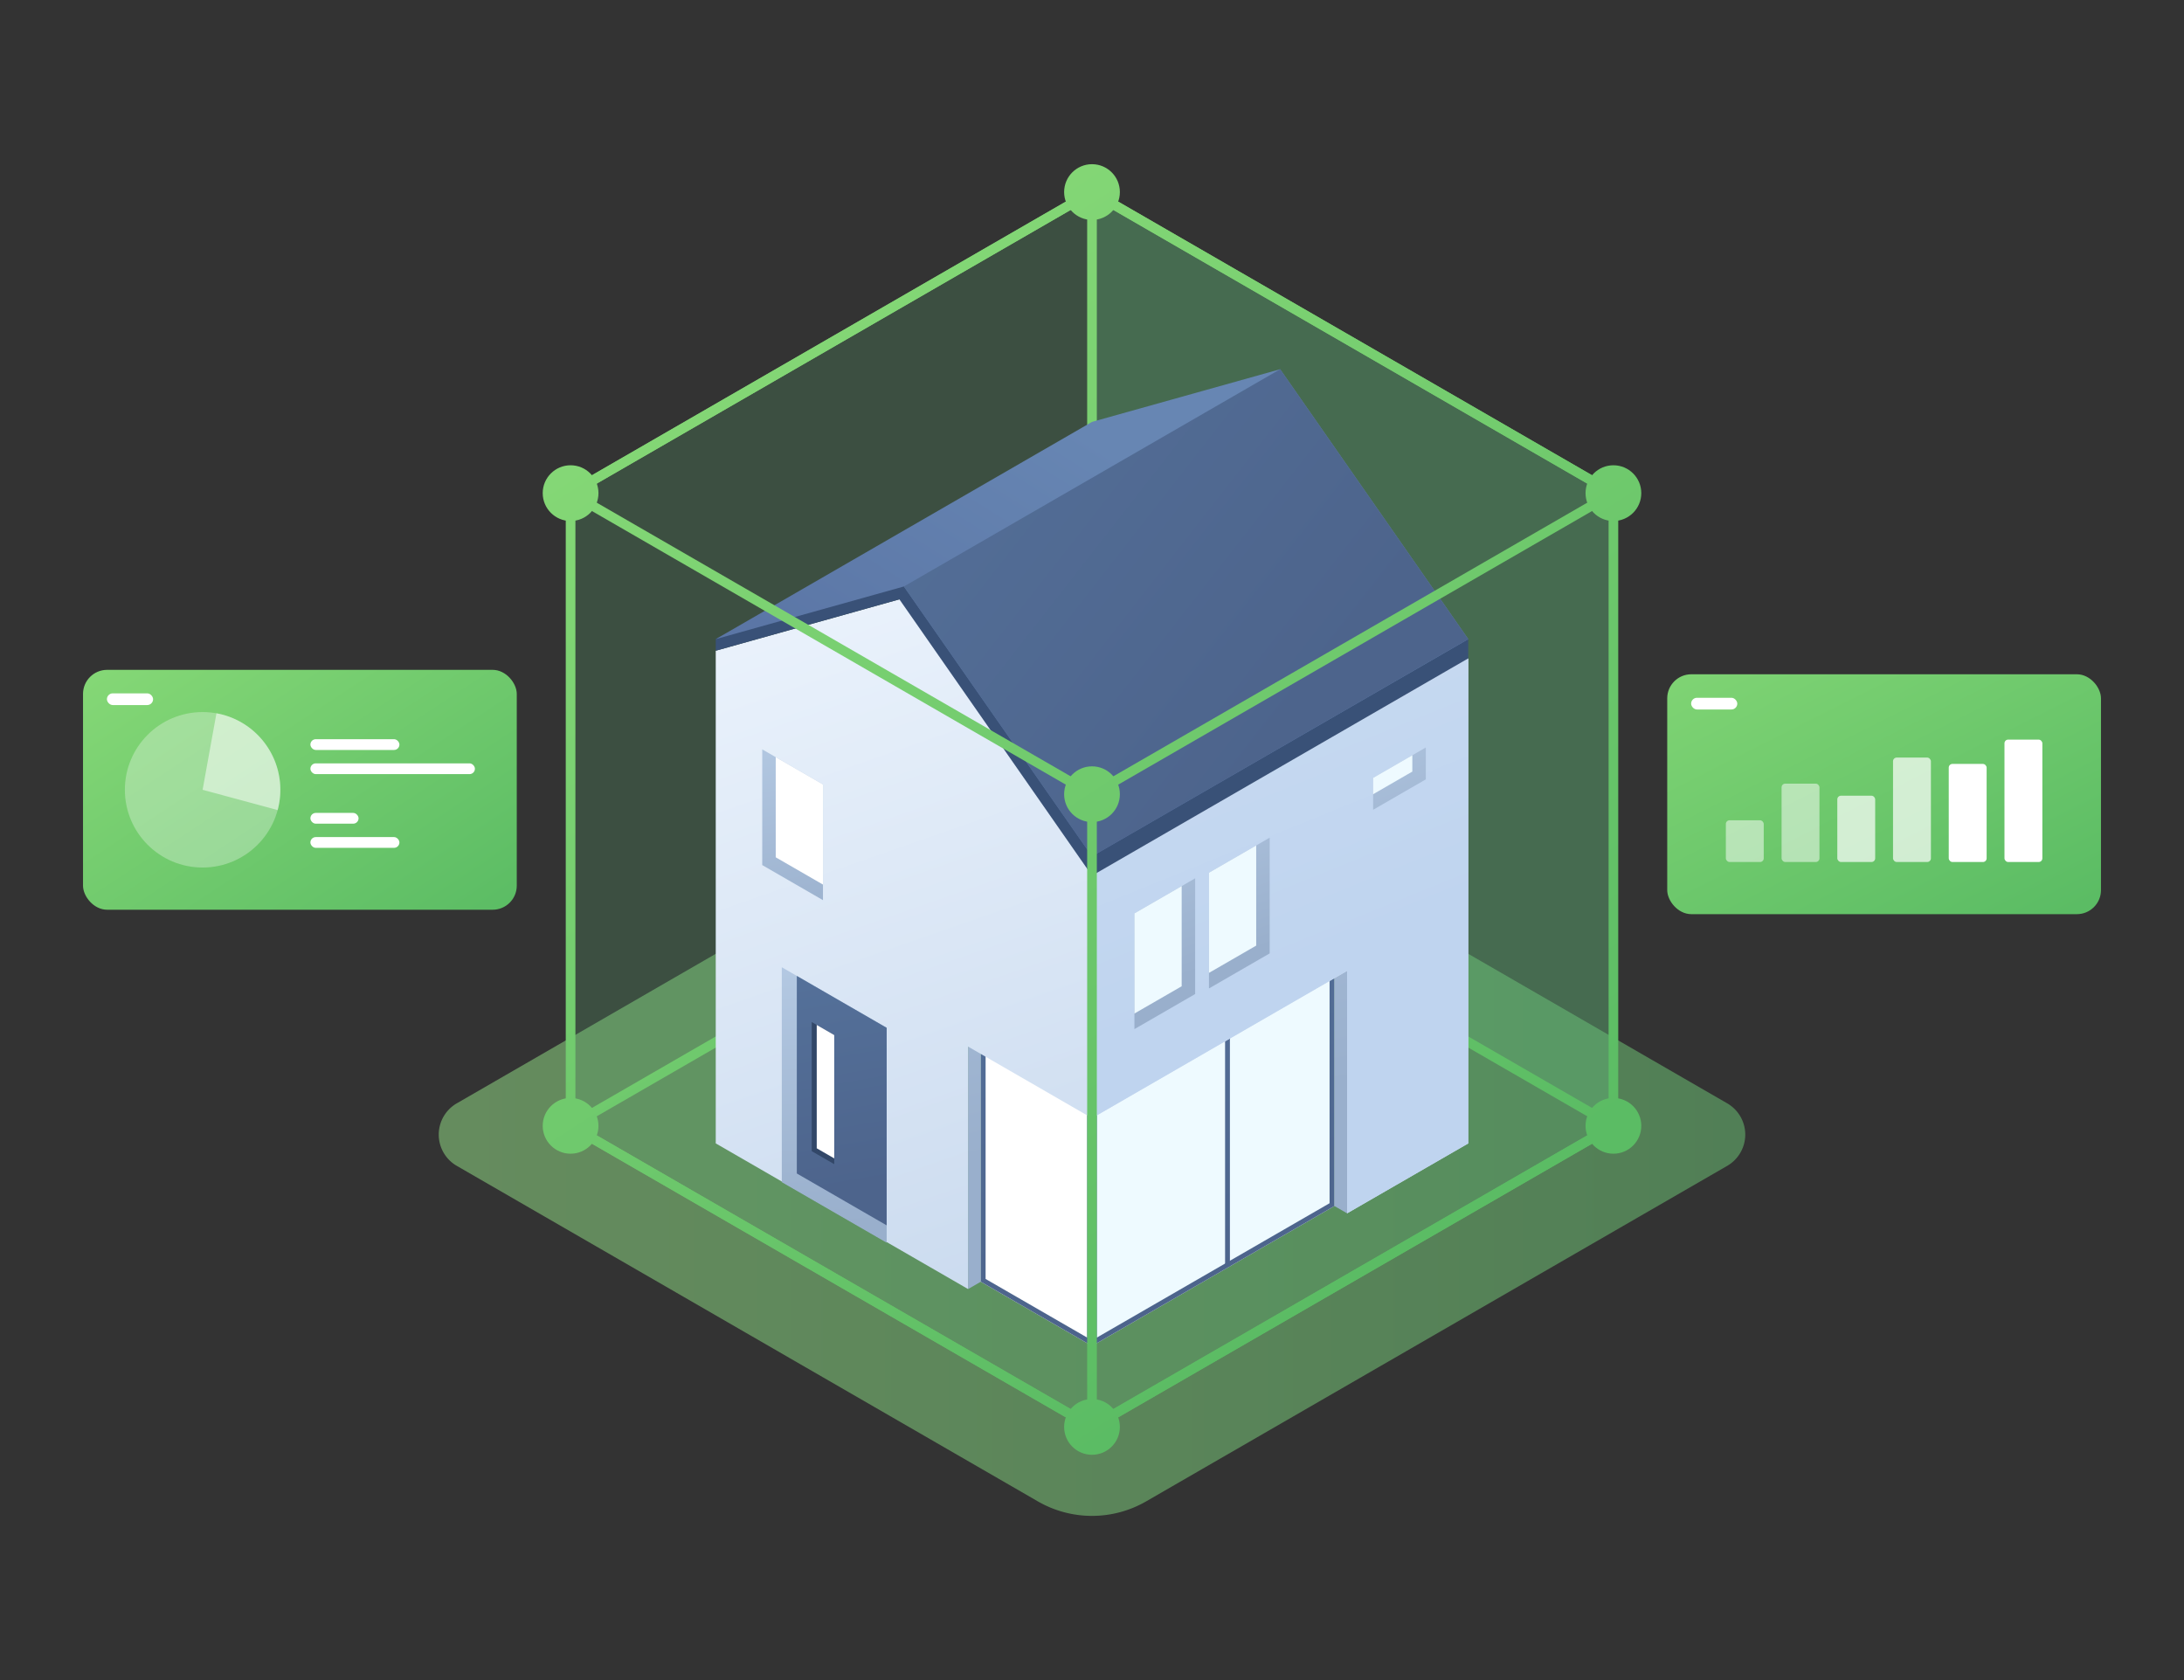 <svg id="Layer_1" data-name="Layer 1" xmlns="http://www.w3.org/2000/svg" xmlns:xlink="http://www.w3.org/1999/xlink" viewBox="0 0 650 500">
  <rect x="0" y="0" width="650" height="500" fill="#333333" stroke="none"/>
  <defs>
    <style>
      .cls-1, .cls-37 {
        opacity: 0.5;
      }

      .cls-1 {
        fill: url(#linear-gradient);
      }

      .cls-2, .cls-3 {
        fill: #62be7b;
      }

      .cls-2 {
        opacity: 0.2;
      }

      .cls-3 {
        opacity: 0.4;
      }

      .cls-4 {
        fill: url(#linear-gradient-2);
      }

      .cls-5 {
        fill: url(#linear-gradient-3);
      }

      .cls-6 {
        fill: #eefaff;
      }

      .cls-7 {
        fill: url(#linear-gradient-4);
      }

      .cls-8 {
        fill: url(#linear-gradient-5);
      }

      .cls-9 {
        fill: url(#linear-gradient-6);
      }

      .cls-10, .cls-36, .cls-37, .cls-39 {
        fill: #fff;
      }

      .cls-11 {
        fill: url(#linear-gradient-7);
      }

      .cls-12 {
        fill: url(#linear-gradient-8);
      }

      .cls-13 {
        fill: url(#linear-gradient-9);
      }

      .cls-14 {
        fill: url(#linear-gradient-10);
      }

      .cls-15 {
        fill: #395177;
      }

      .cls-16 {
        fill: url(#linear-gradient-11);
      }

      .cls-17 {
        fill: url(#linear-gradient-12);
      }

      .cls-18 {
        fill: url(#linear-gradient-13);
      }

      .cls-19 {
        fill: url(#linear-gradient-14);
      }

      .cls-20 {
        fill: url(#linear-gradient-15);
      }

      .cls-21 {
        fill: url(#linear-gradient-16);
      }

      .cls-22 {
        fill: url(#linear-gradient-17);
      }

      .cls-23 {
        fill: url(#linear-gradient-18);
      }

      .cls-24 {
        fill: #324768;
      }

      .cls-25 {
        fill: url(#linear-gradient-19);
      }

      .cls-26 {
        fill: url(#linear-gradient-20);
      }

      .cls-27 {
        fill: url(#linear-gradient-21);
      }

      .cls-28 {
        fill: url(#linear-gradient-22);
      }

      .cls-29 {
        fill: url(#linear-gradient-23);
      }

      .cls-30 {
        fill: url(#linear-gradient-24);
      }

      .cls-31 {
        fill: url(#linear-gradient-25);
      }

      .cls-32 {
        fill: url(#linear-gradient-26);
      }

      .cls-33 {
        fill: url(#linear-gradient-27);
      }

      .cls-34 {
        fill: url(#linear-gradient-28);
      }

      .cls-35 {
        fill: url(#linear-gradient-29);
      }

      .cls-36 {
        opacity: 0.3;
      }

      .cls-38 {
        fill: url(#linear-gradient-30);
      }

      .cls-39 {
        opacity: 0.7;
      }
    </style>
    <linearGradient id="linear-gradient" x1="130.579" y1="337.663" x2="519.421" y2="337.663" gradientUnits="userSpaceOnUse">
      <stop offset="0" stop-color="#99e68a"/>
      <stop offset="1" stop-color="#70cc79"/>
    </linearGradient>
    <linearGradient id="linear-gradient-2" x1="274.638" y1="41.919" x2="467.833" y2="340.549" gradientUnits="userSpaceOnUse">
      <stop offset="0" stop-color="#87d977"/>
      <stop offset="1" stop-color="#5bbc64"/>
    </linearGradient>
    <linearGradient id="linear-gradient-3" x1="176.452" y1="105.44" x2="369.647" y2="404.069" xlink:href="#linear-gradient-2"/>
    <linearGradient id="linear-gradient-4" x1="347.998" y1="271.539" x2="373.595" y2="376.669" gradientUnits="userSpaceOnUse">
      <stop offset="0" stop-color="#547099"/>
      <stop offset="1" stop-color="#4d648c"/>
    </linearGradient>
    <linearGradient id="linear-gradient-5" x1="343.761" y1="272.571" x2="369.357" y2="377.7" xlink:href="#linear-gradient-4"/>
    <linearGradient id="linear-gradient-6" x1="365.452" y1="160.169" x2="398.819" y2="322.891" gradientUnits="userSpaceOnUse">
      <stop offset="0" stop-color="#b8cde6"/>
      <stop offset="1" stop-color="#99afcc"/>
    </linearGradient>
    <linearGradient id="linear-gradient-7" x1="291.495" y1="285.296" x2="317.091" y2="390.426" xlink:href="#linear-gradient-4"/>
    <linearGradient id="linear-gradient-8" x1="256.395" y1="182.532" x2="289.762" y2="345.254" xlink:href="#linear-gradient-6"/>
    <linearGradient id="linear-gradient-9" x1="269.138" y1="107.732" x2="357.813" y2="362.329" gradientUnits="userSpaceOnUse">
      <stop offset="0.009" stop-color="#f2f8ff"/>
      <stop offset="1" stop-color="#cbdbef"/>
    </linearGradient>
    <linearGradient id="linear-gradient-10" x1="329.32" y1="137.254" x2="390.265" y2="287.178" gradientUnits="userSpaceOnUse">
      <stop offset="0.009" stop-color="#cddef2"/>
      <stop offset="1" stop-color="#bfd4ef"/>
    </linearGradient>
    <linearGradient id="linear-gradient-11" x1="352.201" y1="147.105" x2="298.265" y2="232.58" gradientUnits="userSpaceOnUse">
      <stop offset="0" stop-color="#6786b3"/>
      <stop offset="1" stop-color="#5b76a6"/>
    </linearGradient>
    <linearGradient id="linear-gradient-12" x1="265.483" y1="114.053" x2="388.439" y2="210.041" xlink:href="#linear-gradient-4"/>
    <linearGradient id="linear-gradient-13" x1="324.895" y1="224.705" x2="349.578" y2="291.744" xlink:href="#linear-gradient-6"/>
    <linearGradient id="linear-gradient-14" x1="348.352" y1="216.069" x2="373.035" y2="283.108" xlink:href="#linear-gradient-6"/>
    <linearGradient id="linear-gradient-15" x1="403.297" y1="195.839" x2="427.98" y2="262.878" xlink:href="#linear-gradient-6"/>
    <linearGradient id="linear-gradient-16" x1="228.549" y1="207.378" x2="242.262" y2="278.455" xlink:href="#linear-gradient-6"/>
    <linearGradient id="linear-gradient-17" x1="244.67" y1="273.663" x2="250.612" y2="364.395" xlink:href="#linear-gradient-6"/>
    <linearGradient id="linear-gradient-18" x1="244.311" y1="291.546" x2="254.976" y2="353.405" xlink:href="#linear-gradient-4"/>
    <linearGradient id="linear-gradient-19" x1="219.389" y1="77.662" x2="412.584" y2="376.291" xlink:href="#linear-gradient-2"/>
    <linearGradient id="linear-gradient-20" x1="262.326" y1="49.884" x2="455.521" y2="348.514" xlink:href="#linear-gradient-2"/>
    <linearGradient id="linear-gradient-21" x1="178.525" y1="104.099" x2="371.719" y2="402.728" xlink:href="#linear-gradient-2"/>
    <linearGradient id="linear-gradient-22" x1="152.93" y1="120.657" x2="346.125" y2="419.286" xlink:href="#linear-gradient-2"/>
    <linearGradient id="linear-gradient-23" x1="303.191" y1="23.447" x2="496.386" y2="322.077" xlink:href="#linear-gradient-2"/>
    <linearGradient id="linear-gradient-24" x1="371.723" y1="-20.889" x2="564.918" y2="277.74" xlink:href="#linear-gradient-2"/>
    <linearGradient id="linear-gradient-25" x1="221.462" y1="76.321" x2="414.657" y2="374.95" xlink:href="#linear-gradient-2"/>
    <linearGradient id="linear-gradient-26" x1="67.055" y1="176.213" x2="260.25" y2="474.842" xlink:href="#linear-gradient-2"/>
    <linearGradient id="linear-gradient-27" x1="285.849" y1="34.667" x2="479.044" y2="333.296" xlink:href="#linear-gradient-2"/>
    <linearGradient id="linear-gradient-28" x1="135.588" y1="131.877" x2="328.782" y2="430.506" xlink:href="#linear-gradient-2"/>
    <linearGradient id="linear-gradient-29" x1="50.381" y1="175.942" x2="124.734" y2="288.995" xlink:href="#linear-gradient-2"/>
    <linearGradient id="linear-gradient-30" x1="522.015" y1="159.639" x2="586.007" y2="286.404" xlink:href="#linear-gradient-2"/>
  </defs>
  <g>
    <g>
      <path class="cls-1" d="M135.949,346.965l172.937,99.854a32.225,32.225,0,0,0,32.227,0l172.937-99.854a10.742,10.742,0,0,0,0-18.604l-172.937-99.854a32.225,32.225,0,0,0-32.227,0l-172.937,99.854A10.742,10.742,0,0,0,135.949,346.965Z"/>
      <polygon class="cls-2" points="169.817 335.056 325 424.659 480.183 335.056 325 245.454 169.817 335.056"/>
      <polygon class="cls-3" points="325 57.158 480.183 146.761 480.183 335.056 325 245.454 325 57.158"/>
      <polygon class="cls-2" points="325 57.158 169.817 146.761 169.817 335.056 325 245.454 325 57.158"/>
      <rect class="cls-4" x="323.563" y="57.158" width="2.874" height="125.214"/>
      <path class="cls-5" d="M325,426.317,166.947,335.056,325,243.797l158.053,91.259ZM172.688,335.056l152.311,87.946L477.311,335.056,325,247.112Z"/>
      <g>
        <g>
          <polygon class="cls-6" points="397.142 286.757 397.142 358.917 324.999 400.564 324.999 328.405 397.142 286.757"/>
          <rect class="cls-7" x="364.609" y="308.576" width="1.434" height="68.257"/>
          <path class="cls-8" d="M395.706,289.245v68.843l-69.273,39.99V329.234l69.273-39.989m1.435-2.487-72.143,41.647v72.16l72.143-41.648v-72.159Z"/>
          <polygon class="cls-9" points="397.145 286.757 400.922 288.94 400.922 361.099 397.142 358.917 397.145 286.757"/>
          <polygon class="cls-10" points="324.999 328.406 324.999 400.565 291.899 381.452 291.899 309.292 324.999 328.406"/>
          <path class="cls-11" d="M293.335,311.78l30.228,17.454V398.077l-30.228-17.454V311.78m-1.435-2.488v72.159L324.998,400.565v-72.159l-33.099-19.113Z"/>
          <polygon class="cls-12" points="291.899 309.292 288.122 311.475 288.122 383.634 291.902 381.452 291.899 309.292"/>
        </g>
        <polygon class="cls-13" points="436.978 221.119 436.978 195.948 267.678 178.367 213.019 193.661 213.019 340.281 288.122 383.634 288.122 311.475 324.999 332.771 400.922 288.94 400.922 361.099 436.98 340.291 436.98 221.117 436.978 221.119"/>
        <polygon class="cls-14" points="324.999 332.771 324.999 260.601 436.981 195.95 436.981 268.122 436.98 340.291 400.922 361.099 400.922 288.939 324.999 332.771"/>
        <polygon class="cls-15" points="325 131.295 213.02 190.2 213.02 193.661 267.678 178.367 325 260.607 436.98 195.944 436.98 190.2 325 131.295"/>
        <polygon class="cls-16" points="380.992 109.889 325.003 125.556 213.025 190.206 269.014 174.54 325.003 254.857 436.981 190.206 380.992 109.889"/>
        <polygon class="cls-17" points="269.014 174.54 380.992 109.889 436.981 190.206 325.003 254.857 269.014 174.54"/>
        <g>
          <g>
            <polygon class="cls-18" points="355.701 261.395 355.701 295.833 337.629 306.269 337.629 271.831 355.701 261.395"/>
            <polygon class="cls-6" points="351.688 293.517 351.688 263.712 337.629 271.831 337.629 301.634 351.688 293.517"/>
          </g>
          <g>
            <polygon class="cls-19" points="377.883 249.296 377.883 283.734 359.811 294.17 359.811 259.732 377.883 249.296"/>
            <polygon class="cls-6" points="373.87 281.418 373.87 251.613 359.811 259.732 359.811 289.535 373.87 281.418"/>
          </g>
          <g>
            <polygon class="cls-20" points="424.351 222.452 424.351 231.943 408.669 240.999 408.669 231.508 424.351 222.452"/>
            <polygon class="cls-6" points="420.338 229.627 420.338 224.769 408.669 231.508 408.669 236.364 420.338 229.627"/>
          </g>
        </g>
        <g>
          <polygon class="cls-21" points="226.859 223.017 226.859 257.455 244.931 267.891 244.931 233.452 226.859 223.017"/>
          <polygon class="cls-10" points="230.872 255.138 230.872 225.334 244.931 233.452 244.931 263.255 230.872 255.138"/>
        </g>
        <g>
          <polygon class="cls-22" points="232.676 287.855 232.676 351.814 263.892 369.838 263.892 305.879 232.676 287.855"/>
          <polygon class="cls-23" points="237.147 349.234 237.147 290.436 263.892 305.879 263.892 364.675 237.147 349.234"/>
          <g>
            <polygon class="cls-24" points="241.589 304.176 241.589 342.597 248.284 346.463 248.284 308.043 241.589 304.176"/>
            <polygon class="cls-10" points="243.076 341.739 243.076 305.035 248.284 308.043 248.284 344.746 243.076 341.739"/>
          </g>
        </g>
      </g>
      <path class="cls-25" d="M325,426.317l-156.619-90.432v-189.952l.72-.414L325,55.501l156.619,90.432v189.952l-.72.414ZM171.255,334.227l153.745,88.775,153.745-88.775V147.59L325,58.815,171.255,147.59Z"/>
      <path class="cls-26" d="M325,238.021,166.947,146.762,325,55.501l158.053,91.261ZM172.688,146.762l152.311,87.944L477.311,146.762,325,58.815Z"/>
      <rect class="cls-27" x="323.563" y="236.363" width="2.874" height="188.296"/>
      <circle class="cls-28" cx="169.817" cy="146.761" r="8.295"/>
      <circle class="cls-29" cx="325" cy="57.158" r="8.295"/>
      <circle class="cls-30" cx="480.183" cy="146.761" r="8.295"/>
      <circle class="cls-31" cx="325" cy="236.364" r="8.295"/>
      <circle class="cls-32" cx="169.817" cy="335.056" r="8.295"/>
      <circle class="cls-33" cx="480.183" cy="335.056" r="8.295"/>
      <circle class="cls-34" cx="325" cy="424.659" r="8.295"/>
    </g>
    <g>
      <g>
        <rect class="cls-35" x="24.709" y="199.354" width="129.09" height="71.387" rx="7.161"/>
        <g>
          <circle class="cls-36" cx="60.299" cy="235.048" r="23.135"/>
          <path class="cls-37" d="M60.299,235.048l4.119-22.765a23.135,23.135,0,0,1,18.215,28.797Z"/>
          <g>
            <rect class="cls-10" x="92.382" y="219.988" width="26.492" height="3.206" rx="1.603"/>
            <rect class="cls-10" x="92.382" y="227.18" width="48.962" height="3.206" rx="1.603"/>
          </g>
          <g>
            <rect class="cls-10" x="92.382" y="241.928" width="14.334" height="3.206" rx="1.603"/>
            <rect class="cls-10" x="92.382" y="249.12" width="26.492" height="3.206" rx="1.603"/>
          </g>
        </g>
      </g>
      <rect class="cls-10" x="31.821" y="206.347" width="13.738" height="3.484" rx="1.742"/>
    </g>
    <g>
      <rect class="cls-38" x="496.201" y="200.67" width="129.09" height="71.387" rx="7.161"/>
      <rect class="cls-10" x="503.312" y="207.663" width="13.738" height="3.484" rx="1.742"/>
    </g>
    <g>
      <rect class="cls-37" x="513.647" y="244.123" width="11.275" height="12.417" rx="1.099"/>
      <rect class="cls-37" x="530.232" y="233.214" width="11.275" height="23.326" rx="1.099"/>
      <rect class="cls-39" x="546.816" y="236.805" width="11.275" height="19.735" rx="1.099"/>
      <rect class="cls-39" x="563.401" y="225.458" width="11.275" height="31.082" rx="1.099"/>
      <rect class="cls-10" x="579.985" y="227.348" width="11.275" height="29.192" rx="1.099"/>
      <rect class="cls-10" x="596.57" y="220.111" width="11.275" height="36.429" rx="1.099"/>
    </g>
  </g>
</svg>
